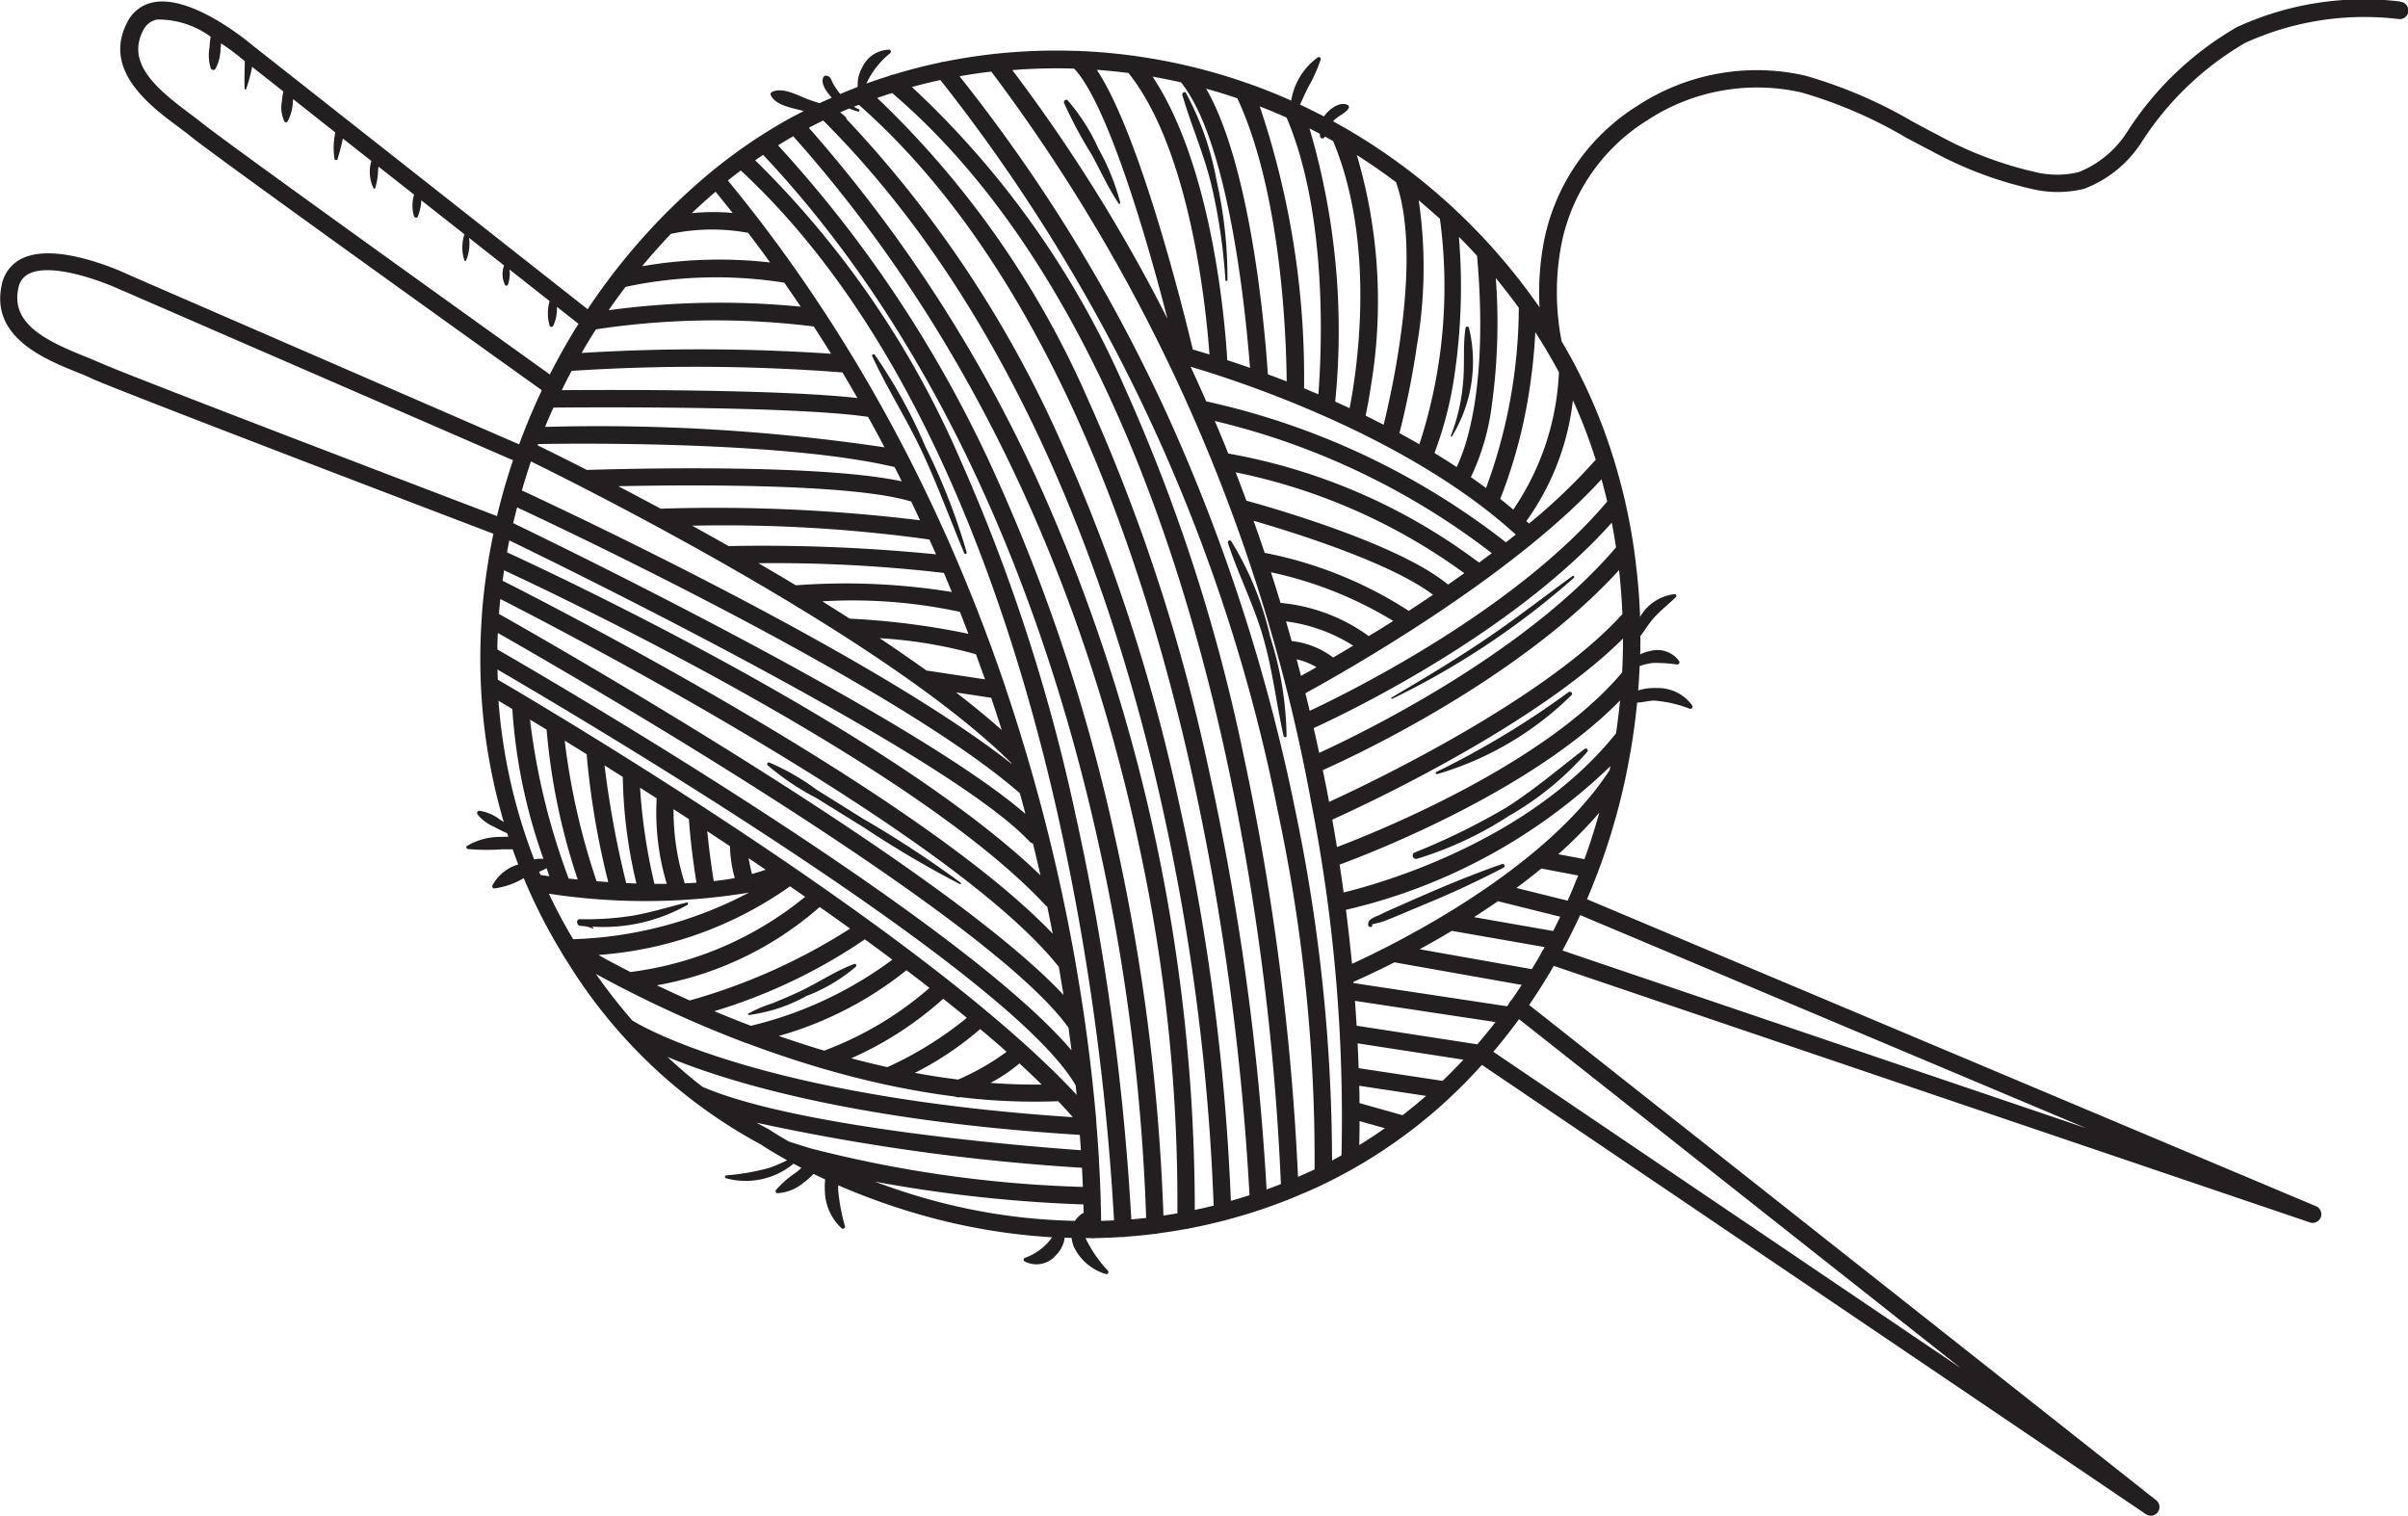 <svg xmlns="http://www.w3.org/2000/svg" width="79.455" height="50.014" viewBox="0 0 79.455 50.014">
  <g id="Gruppe_920" data-name="Gruppe 920" transform="translate(11843.129 3716.528)">
    <path id="Pfad_1123" data-name="Pfad 1123" d="M2379.192,248.263a10.034,10.034,0,0,0-5.384.846,10.553,10.553,0,0,0-3.632,3.475,3.374,3.374,0,0,1-1.589,1.309,3.036,3.036,0,0,1-1.459-.008,12.287,12.287,0,0,1-3.18-1.214c-.27-.139-.543-.285-.809-.427a15.374,15.374,0,0,0-3.583-1.536,7.178,7.178,0,0,0-5.517.99,6.818,6.818,0,0,0-3.085,4.426,9.056,9.056,0,0,0-.156,2.233c-.055-.079-.11-.158-.167-.236a.278.278,0,0,0-.016-.023,19.819,19.819,0,0,0-1.392-1.732.294.294,0,0,0-.039-.044q-.575-.634-1.2-1.217a.278.278,0,0,0-.052-.049q-.7-.646-1.457-1.224a.282.282,0,0,0-.048-.036,19.758,19.758,0,0,0-2.079-1.377.29.29,0,0,0-.033-.019c-.109-.062-.219-.123-.329-.183.013-.015.026-.029.04-.043.137-.14.359-.217.468-.38a.076.076,0,0,0-.028-.115c-.231-.119-.532.093-.685.258a1.127,1.127,0,0,0-.095.12q-.39-.2-.789-.39c.089-.2.179-.4.277-.593a4.965,4.965,0,0,0,.405-.906c.016-.058-.059-.086-.1-.06a2.2,2.2,0,0,0-.875,1.425q-.571-.254-1.156-.471-.172-.063-.346-.123h0a19.26,19.26,0,0,0-3.661-.879.284.284,0,0,0-.081-.011q-.888-.119-1.776-.154a.281.281,0,0,0-.074,0,18.759,18.759,0,0,0-2.654.093.284.284,0,0,0-.1.011q-.814.091-1.614.254a.28.28,0,0,0-.11.022q-.785.164-1.55.4a.282.282,0,0,0-.117.035q-.393.122-.779.262a2.759,2.759,0,0,1,.784-1c.037-.033.034-.117-.029-.118a1,1,0,0,0-.895.592,1.131,1.131,0,0,0-.146.633.278.278,0,0,0-.049.024q-.266.1-.528.213l-.038-.049a2,2,0,0,1-.212-.325c-.051-.1-.063-.191-.183-.226a.1.1,0,0,0-.109.026c-.139.2.108.53.264.695q-.149.066-.3.135a.281.281,0,0,0-.084.04l-.019.009c-.113-.038-.224-.073-.329-.11-.35-.123-.878-.444-1.241-.261a.079.079,0,0,0-.043.1c.178.363.726.421,1.088.53q-.194.1-.385.2a.283.283,0,0,0-.057.031q-.5.276-.981.585a.252.252,0,0,0-.029.019q-.384.248-.755.517l-.009.007q-.439.319-.86.666h0a20.875,20.875,0,0,0-4.052,4.513l-11.029-8.686c-.224-.189-2.045-1.688-3.3-1.442a1.217,1.217,0,0,0-.864.663c-.819,1.578.747,2.746,1.682,3.444.149.111.29.216.4.307.759.626,10.356,7.5,11.6,8.387q-.415.875-.749,1.786l-12.846-5.579c-.264-.126-2.407-1.112-3.557-.555a1.217,1.217,0,0,0-.667.861c-.389,1.736,1.421,2.465,2.5,2.9.173.07.336.135.465.2.876.4,11.5,4.454,13.256,5.123q-.074.354-.137.71a.289.289,0,0,0-.014.088c-.077.459-.141.921-.187,1.385-.02.2-.036.4-.049.6a.145.145,0,0,0,0,.018,19.334,19.334,0,0,0-.025,2.215v.006a19.025,19.025,0,0,0,.753,4.487c-.042-.026-.083-.053-.127-.078a1.483,1.483,0,0,0-.669-.29.076.076,0,0,0-.071.118,1.373,1.373,0,0,0,.529.4c.149.083.3.158.452.226.012.037.023.074.035.111-.086,0-.169.005-.242.007a2.137,2.137,0,0,0-1.122.3.058.058,0,0,0,.025.1,7.112,7.112,0,0,0,1.146.009c.1,0,.222,0,.338,0q.089.253.186.5a1.422,1.422,0,0,0-.854.691.07.07,0,0,0,.071.1,2.566,2.566,0,0,0,.962-.339q.053.128.109.255a.282.282,0,0,0,.015.034,17.784,17.784,0,0,0,1.122,2.156l0,.007q.112.184.229.365a16.926,16.926,0,0,0,6.345,5.969c.075.05.375.248.87.522a4.386,4.386,0,0,1-.606.258,7.583,7.583,0,0,1-1.4.242c-.045.006-.062.077-.014.093a2.469,2.469,0,0,0,2.232-.478l.261.137c-.059.053-.118.106-.18.154a3.394,3.394,0,0,0-.659.575c-.027.036-.012.1.042.107a1.454,1.454,0,0,0,.866-.345,2.611,2.611,0,0,0,.331-.291q.183.089.383.182a2.491,2.491,0,0,0-.008.42,1.721,1.721,0,0,0,.551,1.191c.042.036.126,0,.112-.062a6.331,6.331,0,0,1-.223-1.182,1.648,1.648,0,0,1,0-.174,21.853,21.853,0,0,0,2.947,1.037,20.087,20.087,0,0,0,4.109.678,1.72,1.72,0,0,1-.236.275,1.907,1.907,0,0,1-.666.407.064.064,0,0,0,0,.116.836.836,0,0,0,1.023-.2,1,1,0,0,0,.277-.484.74.74,0,0,0,.013-.1l.233.007a1.143,1.143,0,0,0,.067.277,1.691,1.691,0,0,0,1.057.913.067.067,0,0,0,.08-.1,4.3,4.3,0,0,1-.745-1.084H2336a.272.272,0,0,0,.13,0q.436-.007.885-.036a.266.266,0,0,0,.125-.008q.468-.033.948-.093l.022,0a.287.287,0,0,0,.1-.018q.454-.059.917-.144a.283.283,0,0,0,.106-.019q.562-.107,1.135-.255a.28.28,0,0,0,.086-.022c.373-.1.75-.21,1.129-.337a.282.282,0,0,0,.061-.021q.5-.168,1-.372a.292.292,0,0,0,.037-.015c.238-.1.476-.2.715-.307a16.791,16.791,0,0,0,5.5-4.068l21.911,14.827a.285.285,0,0,0,.391-.068.282.282,0,0,0,.052-.126.285.285,0,0,0-.105-.267l-20.69-16.343q.43-.626.812-1.29l24.95,8.465a.286.286,0,0,0,.359-.169.3.3,0,0,0,.015-.059.286.286,0,0,0-.172-.306l-24.055-10.13q.187-.437.355-.886a.18.18,0,0,0,.008-.019c.079-.21.155-.421.228-.634a21.824,21.824,0,0,0,.693-2.534.3.3,0,0,0,.01-.04c0-.005,0-.011,0-.016.083-.4.156-.8.216-1.2q.088-.578.144-1.159c.187-.007.389-.066.559-.067a4.083,4.083,0,0,1,1.17.266.072.072,0,0,0,.087-.108,1.392,1.392,0,0,0-1.159-.572,1.748,1.748,0,0,0-.622.08c.021-.269.037-.539.049-.808a2.192,2.192,0,0,1,.431-.1,4.784,4.784,0,0,1,.8.051.073.073,0,0,0,.068-.114.878.878,0,0,0-.952-.33,1.028,1.028,0,0,0-.329.112q.007-.3.006-.606c.148-.2.282-.417.45-.606.221-.248.488-.451.724-.684.039-.038-.007-.1-.052-.093a1.517,1.517,0,0,0-1.136.753c0-.008,0-.015,0-.023s0-.015,0-.023c0-.118-.008-.236-.014-.354-.033-.621-.1-1.236-.184-1.844a.259.259,0,0,0-.007-.047q-.111-.751-.277-1.483a.293.293,0,0,0-.02-.085q-.155-.673-.356-1.325a.27.27,0,0,0-.023-.074,17.863,17.863,0,0,0-1.246-3.016l0-.005h0q-.219-.414-.458-.816a8.446,8.446,0,0,1,0-3.245,6.251,6.251,0,0,1,2.833-4.054,6.605,6.605,0,0,1,5.075-.915,14.957,14.957,0,0,1,3.447,1.485c.267.142.543.29.816.43a12.8,12.8,0,0,0,3.331,1.267,3.676,3.676,0,0,0,1.733,0,3.89,3.89,0,0,0,1.886-1.516,10.087,10.087,0,0,1,3.431-3.3,9.479,9.479,0,0,1,5.08-.786.286.286,0,0,0,.306-.242c0-.007,0-.013,0-.02a.286.286,0,0,0-.262-.308m-29.975,13.277a19.807,19.807,0,0,0,.127-4.161q.395.479.759.982a17.378,17.378,0,0,1-1.081,5.946q-.247-.183-.5-.359a7.8,7.8,0,0,0,.695-2.408m-6.609,7.817q-.091-.325-.185-.648a5.392,5.392,0,0,1,2.215.8c-.236.142-.457.272-.66.391a2.794,2.794,0,0,0-1.37-.545m.818.864c-.2.116-.376.213-.51.286q-.071-.274-.144-.546a2.224,2.224,0,0,1,.653.26m-1.183-2.116q-.154-.51-.317-1.016a12.95,12.95,0,0,1,4.034,1.606c-.28.178-.55.346-.808.5a5.851,5.851,0,0,0-2.909-1.095m-.525-1.652q-.178-.532-.366-1.059c1.275.369,4.514,1.374,5.921,2.443q-.408.275-.8.531a13.475,13.475,0,0,0-4.752-1.915m-.606-1.721q-.173-.47-.354-.936a19.335,19.335,0,0,1,7.544,3.328q-.268.191-.536.376c-1.619-1.342-5.809-2.537-6.654-2.769m-.6-1.56c-.036-.09-.072-.181-.108-.27-.11-.269-.222-.537-.335-.8a24.1,24.1,0,0,1,9.14,4.362q-.209.158-.42.312a19.382,19.382,0,0,0-8.277-3.6m-.724-1.72c-.169-.384-.341-.766-.517-1.144,1.79.531,7.2,2.327,10.729,5.538q-.161.129-.324.256a24.64,24.64,0,0,0-9.888-4.65m8.2-.931a19.93,19.93,0,0,0,.136-4.5q.307.308.6.629c.376,4.29-.358,6.319-.674,6.969q-.363-.239-.732-.463a12.205,12.205,0,0,0,.67-2.639m-1.268-.8a15.192,15.192,0,0,0,.078-4.9q.356.3.7.609a16.772,16.772,0,0,1-.678,7.442q-.329-.19-.658-.367c.115-.45.368-1.5.561-2.778m-.672-5.5c.853,2.409-.1,6.745-.411,8q-.3-.154-.594-.3c.044-.207.109-.54.174-.972a16.984,16.984,0,0,0-.464-7.627q.665.42,1.3.9m-2.518-1.6c0,.028,0,.056.007.085a.078.078,0,0,0,.148.022l.008-.02c.091.05.182.1.273.151,1.431,3.429.782,7.6.544,8.815-.159-.074-.318-.147-.475-.217a23.569,23.569,0,0,0-.849-9.015q.173.087.344.179m-1.1-.539c1.378,3.229,1.155,7.779,1.049,9.133q-.239-.1-.472-.2a28,28,0,0,0-1.462-9.3q.447.173.885.369m-1.625-.638c1.459,3.131,1.616,7.909,1.629,9.345q-.319-.125-.621-.236c-.074-1.143-.513-6.787-2.037-9.425q.517.143,1.029.317m-1.858-.525c1.609,2,2.153,7.78,2.276,9.421-.267-.094-.519-.179-.75-.255-.064-1.113-.467-6.356-2.464-9.354q.47.082.938.188m-1.733-.309c2.047,2.565,2.564,7.785,2.672,9.288-.211-.065-.4-.12-.55-.164-.262-1.1-1.728-7.064-3.168-9.229q.523.038,1.046.105m-1.794-.145c1.055,1.107,2.331,5.326,3.079,8.255a53.9,53.9,0,0,0-5.118-8.206,18.259,18.259,0,0,1,2.038-.049m-11.83,4.063q.286.348.563.7a7.052,7.052,0,0,0-1.348.007q.382-.363.785-.706m-1.469,1.387a6.56,6.56,0,0,1,2.542-.032q.372.487.726.978a14.862,14.862,0,0,0-4.224.125q.458-.552.955-1.072m-1.5,1.752a14.365,14.365,0,0,1,5.239-.138q.276.4.542.793a27.178,27.178,0,0,0-6.339.116q.27-.392.559-.77m-.977,1.4a26.359,26.359,0,0,1,7.187-.094q.291.45.57.9a63.967,63.967,0,0,0-8.231-.026q.229-.4.475-.782m-1.13,2.011c.105-.214.213-.427.326-.638a62.788,62.788,0,0,1,8.936.052q.252.422.494.844c-2.613-.292-8.124-.272-9.755-.259m10.105.88q.279.5.543,1.006a64.051,64.051,0,0,0-11.2-.674c.089-.214.18-.426.276-.637,1.17-.011,7.923-.056,10.377.305m-21.979-9.7c-.12-.1-.266-.208-.421-.324-1.113-.83-2.066-1.663-1.516-2.722a.639.639,0,0,1,.467-.365,2.937,2.937,0,0,1,1.762.568,2.33,2.33,0,0,0-.034.329,1.476,1.476,0,0,0,.037.712.09.09,0,0,0,.152.023,1.427,1.427,0,0,0,.17-.681c.006-.054.014-.109.02-.164a8.338,8.338,0,0,1,.716.533l.008.007.056.044c0,.055,0,.111,0,.165-.01.253-.013.5-.005.752a.026.026,0,0,0,.05.007,4.764,4.764,0,0,0,.195-.723l0-.012,1.035.815a2.365,2.365,0,0,0-.051.338,1.07,1.07,0,0,0,.086.655.064.064,0,0,0,.1,0,1.467,1.467,0,0,0,.177-.652c0-.029.008-.059.011-.088l1.391,1.1a2.394,2.394,0,0,0-.029.863c.006.05.087.069.1.016.067-.212.121-.416.168-.634l.01-.045.941.741a1.226,1.226,0,0,0,.072.9.032.032,0,0,0,.054-.006,2.267,2.267,0,0,0,.094-.579c0-.044.01-.087.013-.131l1.175.925a1.253,1.253,0,0,0-.006.7c.012.06.107.09.131.02a1.622,1.622,0,0,0,.113-.532l1.424,1.121a1.376,1.376,0,0,0,0,.866.029.029,0,0,0,.053,0,1.438,1.438,0,0,0,.1-.747l1.155.909a.83.83,0,0,0,.026.635c.017.039.085.049.1,0a1.123,1.123,0,0,0,.054-.5l1.322,1.041a1.475,1.475,0,0,0,0,.812.067.067,0,0,0,.122,0,1.355,1.355,0,0,0,.119-.623l.712.561q-.51.813-.945,1.671c-1.468-1.051-10.768-7.713-11.49-8.308m11.1,10.605c1.219-.022,8.148-.1,11.766.759q.12.235.236.47c-2.84-.606-9.541-.4-10.39-.375-.756-.385-1.325-.665-1.628-.813l.016-.041m12.815,7.472c-.5-.358-1.014-.714-1.543-1.066a15.133,15.133,0,0,1,3.177.529q.152.418.3.829Zm2.138.9q.181.538.347,1.064c-.462-.41-.968-.825-1.507-1.239Zm-4.674-2.614q-.449-.287-.9-.568a16.808,16.808,0,0,1,4.541.347q.144.364.28.724a25.105,25.105,0,0,0-3.918-.5m-1.776-1.1q-.62-.373-1.233-.729a48.183,48.183,0,0,1,6.119.321q.134.315.262.629a21.9,21.9,0,0,0-5.148-.221m-2.219-1.295c-.41-.232-.813-.457-1.2-.672a49.16,49.16,0,0,1,7.828.456q.11.245.217.489a57.943,57.943,0,0,0-6.841-.273M2321.8,265c-.5-.267-.965-.515-1.4-.742,2.34-.049,7.709-.09,9.643.5l.019,0q.15.312.295.624A55.8,55.8,0,0,0,2321.8,265m-4.279-1.558c1.794.88,11.7,5.838,15.847,9.95l.008.025c-4.522-3.559-14.5-8.249-16.158-9.02q.141-.482.3-.956m-.458,1.515c1.941.906,12.636,5.977,16.589,9.432q.1.345.184.682c-3.614-3.133-15.148-8.747-16.9-9.593q.061-.261.129-.521m-.478,2.42c.015-.108.029-.216.045-.324,0-.007,0-.014,0-.021,2.132.992,13.583,6.446,17.867,11.054a.288.288,0,0,0,.059.047q.094.452.179.892c-4.464-4.673-16.675-10.9-18.154-11.648m18.355,12.741q.083.473.155.928c-3.921-4.2-16.942-11.622-18.627-12.573q.016-.208.037-.417c0-.025.006-.05.009-.075,2.156,1.1,14.9,7.713,18.427,12.137m-18.208-13.671c.024-.132.049-.264.076-.4,2.173,1.054,14.527,7.114,17.156,9.927a.282.282,0,0,0,.123.076q.132.537.248,1.049c-4.882-4.712-15.9-9.875-17.6-10.657m-13.475-6.273c-.142-.066-.311-.134-.49-.206-1.287-.52-2.421-1.083-2.159-2.247a.639.639,0,0,1,.358-.472c.771-.375,2.475.276,3.066.558l.009,0,12.887,5.6q-.306.908-.529,1.843c-1.926-.734-12.307-4.692-13.143-5.078m13.172,8.935c2.523,1.437,16.182,9.321,18.828,13.024q.053.383.1.748c-3.713-4.377-17.279-12.268-18.945-13.229q0-.271.017-.543m-.014,1.205c2.674,1.558,16.917,9.973,19.079,13.723.011.106.022.21.033.313-4.959-5.349-17.556-12.8-19.1-13.7q-.007-.165-.01-.331m9.651,7.149.5.346a11.352,11.352,0,0,1-5.765,2.483c-.414-.213-.769-.4-1.054-.563a12.48,12.48,0,0,0,6.32-2.265m-1.256-.408c-.043-.167-.084-.352-.112-.522l.564.381q-.216.078-.453.141m2.234,1.088q.505.355,1.006.715a19.677,19.677,0,0,1-5.292,2.371c-.386-.172-.748-.341-1.085-.5a11.051,11.051,0,0,0,5.371-2.583m1.492,1.067q.458.334.908.669a12.791,12.791,0,0,1-4.669,2.183q-.627-.238-1.206-.482a18.12,18.12,0,0,0,4.967-2.37m1.375,1.02q.385.291.759.582a11.311,11.311,0,0,1-3.476,2.07c-.513-.153-1.012-.316-1.5-.484a11.866,11.866,0,0,0,4.212-2.168m1.215.941q.4.315.78.628a11.906,11.906,0,0,1-2.622,1.627q-.6-.134-1.193-.291a11.451,11.451,0,0,0,3.034-1.964m1.224,1q.45.377.869.748a8.033,8.033,0,0,1-1.6.917q-.719-.089-1.426-.221a10.5,10.5,0,0,0,2.152-1.444m1.294,1.13q.385.352.737.7c-.564.007-1.128-.013-1.689-.055a5.09,5.09,0,0,0,.952-.641m-9.391-6.117c-.224.042-.455.075-.692.1-.056-.349-.152-1-.213-1.647l.748.494a4.315,4.315,0,0,0,.157,1.05m-1.263.155q-.192.014-.385.022a7.984,7.984,0,0,1-.371-2.447l.508.329c.051.784.177,1.646.248,2.095m-.978.039q-.2,0-.408,0a18.977,18.977,0,0,1-.475-3.172l.549.35a8.187,8.187,0,0,0,.333,2.821m-3.367-4.724.723.447a26.747,26.747,0,0,0,.713,4.22l-.385-.028a23,23,0,0,1-1.052-4.638m.432,4.582-.3-.032a22.455,22.455,0,0,1-1.277-5.247l.548.332a21.088,21.088,0,0,0,1.027,4.946m.887-3.764.6.379a16.011,16.011,0,0,0,.45,3.517l-.338-.013a32.206,32.206,0,0,1-.714-3.883m-3.5-2.135.457.273a18.114,18.114,0,0,0,1.028,4.947.908.908,0,0,0-.308.015,18.253,18.253,0,0,1-1.177-5.235m1.341,5.641a1.807,1.807,0,0,0,.248-.113c.033.1.063.185.091.263l-.293-.041-.045-.109m.322.726a21,21,0,0,0,6.6-.036,13.29,13.29,0,0,1-5.8,1.538q-.438-.731-.8-1.5m2.76,4.192a18.76,18.76,0,0,1-1.211-1.547c.265.146.573.311.923.49l.018.009c.844.433,1.918.944,3.15,1.444.276.112.566.226.868.34l.011,0c.744.28,1.563.561,2.436.818a.273.273,0,0,0,.058.017c.66.193,1.35.372,2.062.527a.286.286,0,0,0,.087.019c.727.156,1.476.288,2.238.383a.284.284,0,0,0,.174.02,20.451,20.451,0,0,0,3.23.134q.255.267.483.527c-10.249-.674-14.185-2.974-14.527-3.186m1.157,1.2c2,.829,6.186,2.109,13.6,2.57q.02.263.037.506c-1.672-.119-9.333-.727-12.49-2.094q-.59-.456-1.149-.982m4.615,2.979-.009,0q-.3-.09-.6-.189c-.413-.235-.641-.389-.647-.393l-.031-.019c-.132-.067-.262-.138-.392-.21a71.151,71.151,0,0,0,10.737,1.487q.019.342.031.632a40.582,40.582,0,0,1-9.09-1.3m9.071,2.177a.925.925,0,0,0-.244.243,19.361,19.361,0,0,1-4.714-.682c-.684-.186-1.317-.4-1.891-.613a46.656,46.656,0,0,0,6.888.753c0,.1,0,.2.006.286a.078.078,0,0,0-.045.013m.619.237c0-.187-.005-.456-.016-.8,0,0,0-.007,0-.011s0-.016,0-.024c-.011-.323-.028-.71-.055-1.155v0a.272.272,0,0,0,0-.066c-.023-.37-.052-.779-.09-1.224a.3.3,0,0,0,0-.053q-.049-.563-.117-1.2a.279.279,0,0,0-.007-.065c-.063-.583-.14-1.209-.234-1.872a.279.279,0,0,0-.008-.058c-.091-.643-.2-1.322-.323-2.03v0c-.154-.872-.335-1.791-.548-2.746q-.454-2.034-1.038-4.011c0-.006,0-.012-.005-.018q-.334-1.133-.709-2.244s0-.006,0-.009q-.239-.706-.494-1.4l-.008-.021q-.259-.707-.535-1.4l-.006-.016q-.263-.662-.541-1.314l-.005-.012c-.114-.267-.229-.533-.347-.8-.042-.095-.086-.188-.128-.282a.232.232,0,0,0-.014-.03q-.54-1.195-1.132-2.351a.3.3,0,0,0-.028-.054q-.425-.827-.875-1.634a.3.3,0,0,0-.034-.06q-.4-.717-.823-1.417a.3.3,0,0,0-.036-.059q-.447-.741-.916-1.462a.293.293,0,0,0-.033-.05q-.465-.713-.951-1.406a.3.3,0,0,0-.034-.048q-.576-.82-1.182-1.61a.283.283,0,0,0-.028-.037q-.5-.648-1.014-1.275.211-.169.427-.33c5.955,5.521,8.986,14.646,10.482,21.36a82.786,82.786,0,0,1,1.833,13.283q-.209.011-.414.017m.984-.056a83.421,83.421,0,0,0-1.843-13.358,59.577,59.577,0,0,0-3.791-11.683,31.071,31.071,0,0,0-6.777-9.9q.13-.091.263-.179c6.5,6.909,9.591,16.088,11.038,22.6a67.076,67.076,0,0,1,1.6,12.479c-.163.018-.326.034-.487.048m1.518-.2q-.232.04-.461.074a67.944,67.944,0,0,0-1.605-12.515,59.378,59.378,0,0,0-3.842-11.7,41.06,41.06,0,0,0-7.269-11.1q.248-.153.5-.3c7.03,7.881,10.1,17.139,11.44,23.538a55.358,55.358,0,0,1,1.236,12m.574-.11a58.54,58.54,0,0,0-5.046-23.752,47.459,47.459,0,0,0-7.689-11.956q.235-.123.475-.239c6.545,6.534,9.7,15.924,11.194,22.676a72.844,72.844,0,0,1,1.689,13.13c-.209.052-.416.1-.623.141m1.191-.292a73.919,73.919,0,0,0-1.7-13.09A59.8,59.8,0,0,0,2335,262.78a37.851,37.851,0,0,0-7.08-10.649.023.023,0,0,0,0-.032,1.149,1.149,0,0,0-.2-.177q.148-.065.3-.127a2.88,2.88,0,0,0,.293.1c.044.012.063-.059.022-.076a1.252,1.252,0,0,1-.16-.083l.162-.064c6.238,5.493,9.411,14.978,10.975,21.992a86.283,86.283,0,0,1,1.916,13.989q-.308.1-.613.186m1.176-.377a87.3,87.3,0,0,0-1.919-13.912,60.462,60.462,0,0,0-3.954-12.11,30.636,30.636,0,0,0-6.975-9.993q.245-.086.493-.164c6.357,5.427,9.505,14.919,11.028,21.95a83.86,83.86,0,0,1,1.8,14.052q-.235.093-.469.177m1.583-.661c-.073.035-.146.07-.219.1-.11.051-.22.1-.33.146a85.053,85.053,0,0,0-1.8-13.928A58.384,58.384,0,0,0,2337.109,261a29.714,29.714,0,0,0-7.021-9.915q.467-.128.941-.23a56.772,56.772,0,0,1,11.133,24.13,55.177,55.177,0,0,1,1.214,11.811m.887-.457c-.1.057-.206.114-.311.169a56.934,56.934,0,0,0-1.227-11.62,60.8,60.8,0,0,0-3.69-11.81,53.8,53.8,0,0,0-7.375-12.347q.521-.093,1.048-.155a57.243,57.243,0,0,1,10.561,24.141,53.984,53.984,0,0,1,.994,11.622m.391-5.725c.254-.111.735-.33,1.356-.645l4.2.745c-.111.169-.223.337-.338.5a.307.307,0,0,0-.037.038.275.275,0,0,0-.038.067l-.069.1-5.072-.767,0-.036m.193,5.383c.005-.207.01-.473.011-.791l.835.235q-.415.292-.846.556m1.429-.985-1.42-.4q0-.269-.01-.572l2.206.334q-.38.332-.777.639m1.32-1.135-2.767-.419q-.014-.388-.035-.819l3.492.539q-.336.36-.69.7m1.148-1.206-3.982-.615q-.024-.4-.056-.82l4.638.7q-.291.376-.6.733m15.953,10.686-15.425-10.438.042-.048q.42-.5.806-1.029Zm-13.787-13.8a.287.287,0,0,0-.051.089.039.039,0,0,0,0,.005c-.1.183-.209.363-.318.541l-3.7-.657c.335-.183.692-.385,1.062-.607l3.063.536-.051.093m.332-.624-2.613-.457c.261-.167.525-.342.79-.526l2.056.512q-.114.238-.233.471m-1.213-1.42c.277-.205.552-.419.822-.642l1.215.231q-.161.409-.336.806c0,.006-.007.012-.01.018s0,0,0,.007Zm18.8,7.927-17.28-5.863q.308-.572.583-1.169Zm-16.415-9.277c-.045.133-.092.265-.14.4l-.863-.164a14.378,14.378,0,0,0,1.353-1.371q-.159.573-.35,1.139m.69-2.541c-2.163,3.333-7.131,5.765-8.5,6.39q-.082-.849-.2-1.782a18.59,18.59,0,0,0,8.726-4.74c-.009.044-.017.088-.026.132m.214-1.217c-2.851,3.56-7.742,4.948-8.99,5.253q-.062-.452-.133-.92c1.157-.427,6.374-2.463,9.253-5.417q-.052.542-.131,1.083m.2-2.005-.01.01c-2.532,3.012-8.016,5.226-9.4,5.751q-.072-.447-.153-.906c1.158-.523,6.711-3.114,9.592-5.975q0,.559-.028,1.12m.01-1.93c-2.532,2.809-8.248,5.545-9.68,6.2l-.008-.042q-.094-.5-.2-1.006c1.151-.514,6.517-3.029,9.775-6.6q.081.719.111,1.449m-.211-2.2c-3,3.529-8.428,6.155-9.794,6.781q-.088-.409-.181-.817c1.162-.533,6.578-3.136,9.835-6.778q.079.4.141.814m-.291-1.514c-3.013,3.574-8.459,6.271-9.817,6.908q-.07-.291-.142-.581c1.143-.623,6.783-3.785,9.771-7.061q.1.364.188.734m-1.128-3.332a17.39,17.39,0,0,1,.749,1.953,19.039,19.039,0,0,1-2.2,2.106l-.089-.081a8.464,8.464,0,0,0,1.535-3.978m-.46-.93a8.693,8.693,0,0,1-1.507,4.529q-.212-.179-.43-.352a16.568,16.568,0,0,0,.975-3.682c.085-.561.15-1.171.182-1.82q.417.646.78,1.324" transform="translate(-14143.128 -3964.742)" fill="#231f20"/>
    <path id="Pfad_1124" data-name="Pfad 1124" d="M2758.909,535.277c-1.125.39-2.213.859-3.3,1.34-.248.109-.5.217-.738.337-.1.048-.341.123-.368.25-.019.088-.012.154.094.145a.034.034,0,0,0,.027-.02l.009-.028a.036.036,0,0,0-.012-.036c.094-.019.324-.078.34-.084.2-.072.4-.158.6-.242l1.121-.47c.775-.325,1.531-.685,2.276-1.072a.065.065,0,0,0-.048-.121" transform="translate(-14552.481 -4223.291)" fill="#231f20"/>
    <path id="Pfad_1125" data-name="Pfad 1125" d="M2774.964,496.91c-.861.659-1.682,1.365-2.6,1.945a22.513,22.513,0,0,1-3.009,1.474.111.111,0,0,0,.082.206,11.973,11.973,0,0,0,3.036-1.418,10.055,10.055,0,0,0,2.581-2.114.065.065,0,0,0-.089-.093" transform="translate(-14565.806 -4188.726)" fill="#231f20"/>
    <path id="Pfad_1126" data-name="Pfad 1126" d="M2777.041,480.755a10.527,10.527,0,0,0,4.429-2.607c.055-.059-.032-.141-.094-.1a28.693,28.693,0,0,1-4.363,2.635.038.038,0,0,0,.028.071" transform="translate(-14572.744 -4171.74)" fill="#231f20"/>
    <path id="Pfad_1127" data-name="Pfad 1127" d="M2768.2,439.54c-.971.708-1.915,1.444-2.913,2.116s-2.024,1.285-3.056,1.894c-.022.013,0,.051.022.04a26.447,26.447,0,0,0,5.992-3.989c.036-.032,0-.091-.045-.062" transform="translate(-14559.445 -4137.059)" fill="#231f20"/>
    <path id="Pfad_1128" data-name="Pfad 1128" d="M2654.585,282.942a6.37,6.37,0,0,0-1-1.563c-.056-.058-.144.022-.119.088a14.683,14.683,0,0,0,.92,1.715c.29.538.54,1.089.881,1.6.016.024.062.008.055-.022a7.539,7.539,0,0,0-.738-1.815" transform="translate(-14461.485 -3994.595)" fill="#231f20"/>
    <path id="Pfad_1129" data-name="Pfad 1129" d="M2694.257,285.006a14.584,14.584,0,0,0-.36-3.281,9.7,9.7,0,0,0-1.01-2.885c-.044-.071-.139,0-.119.066.3,1.03.737,2,.978,3.053a19.026,19.026,0,0,1,.443,3.055c0,.045.069.035.069-.008" transform="translate(-14496.884 -3992.299)" fill="#231f20"/>
    <path id="Pfad_1130" data-name="Pfad 1130" d="M2782.042,360.309a4.722,4.722,0,0,0,.558-3.569.058.058,0,0,0-.114,0c-.088.577-.025,1.17-.077,1.75a6.205,6.205,0,0,1-.406,1.8c-.009.023.024.046.039.024" transform="translate(-14577.258 -4062.445)" fill="#231f20"/>
    <path id="Pfad_1131" data-name="Pfad 1131" d="M2591.476,369.015a17.036,17.036,0,0,0-1.7-3.1c-.032-.043-.109,0-.084.047.5,1.083,1.154,2.1,1.658,3.182s.916,2.212,1.378,3.318c.021.052.094.02.08-.032a20.77,20.77,0,0,0-1.329-3.417" transform="translate(-14404.042 -4070.738)" fill="#231f20"/>
    <path id="Pfad_1132" data-name="Pfad 1132" d="M2552.043,568.55c.039-.038-.015-.1-.059-.081-.622.232-1.181.616-1.781.9-.3.142-.61.271-.919.4a4.32,4.32,0,0,0-.794.338c-.024.016-.005.047.018.046a5.348,5.348,0,0,0,1.909-.631,5.522,5.522,0,0,0,1.627-.968" transform="translate(-14366.928 -4253.188)" fill="#231f20"/>
    <path id="Pfad_1133" data-name="Pfad 1133" d="M2495.333,548.086c-.574.142-1.146.318-1.728.424a9.666,9.666,0,0,1-1.787.124c-.134,0-.119.191,0,.219v0l.15.012a1.033,1.033,0,0,1,.268.078.017.017,0,0,0,.018-.029l-.045-.035a5.631,5.631,0,0,0,3.158-.719c.035-.022.011-.088-.031-.078" transform="translate(-14315.81 -4234.831)" fill="#231f20"/>
    <path id="Pfad_1134" data-name="Pfad 1134" d="M2558.084,503.425q-.788-.495-1.577-.987a7.835,7.835,0,0,0-1.564-.9.055.055,0,0,0-.056.092,8.418,8.418,0,0,0,1.606,1.079q.79.492,1.582.981a33.617,33.617,0,0,0,3.153,1.859.026.026,0,0,0,.027-.044,34.863,34.863,0,0,0-3.17-2.083" transform="translate(-14372.685 -4192.904)" fill="#231f20"/>
    <path id="Pfad_1135" data-name="Pfad 1135" d="M2708.047,427.8c-.043-.061-.131-.005-.11.061.339,1.035.835,2,1.145,3.055.322,1.09.442,2.2.688,3.307.012.052.1.065.1,0a11.208,11.208,0,0,0-.537-3.258,10.422,10.422,0,0,0-1.289-3.166" transform="translate(-14510.547 -4126.469)" fill="#231f20"/>
  </g>
</svg>
